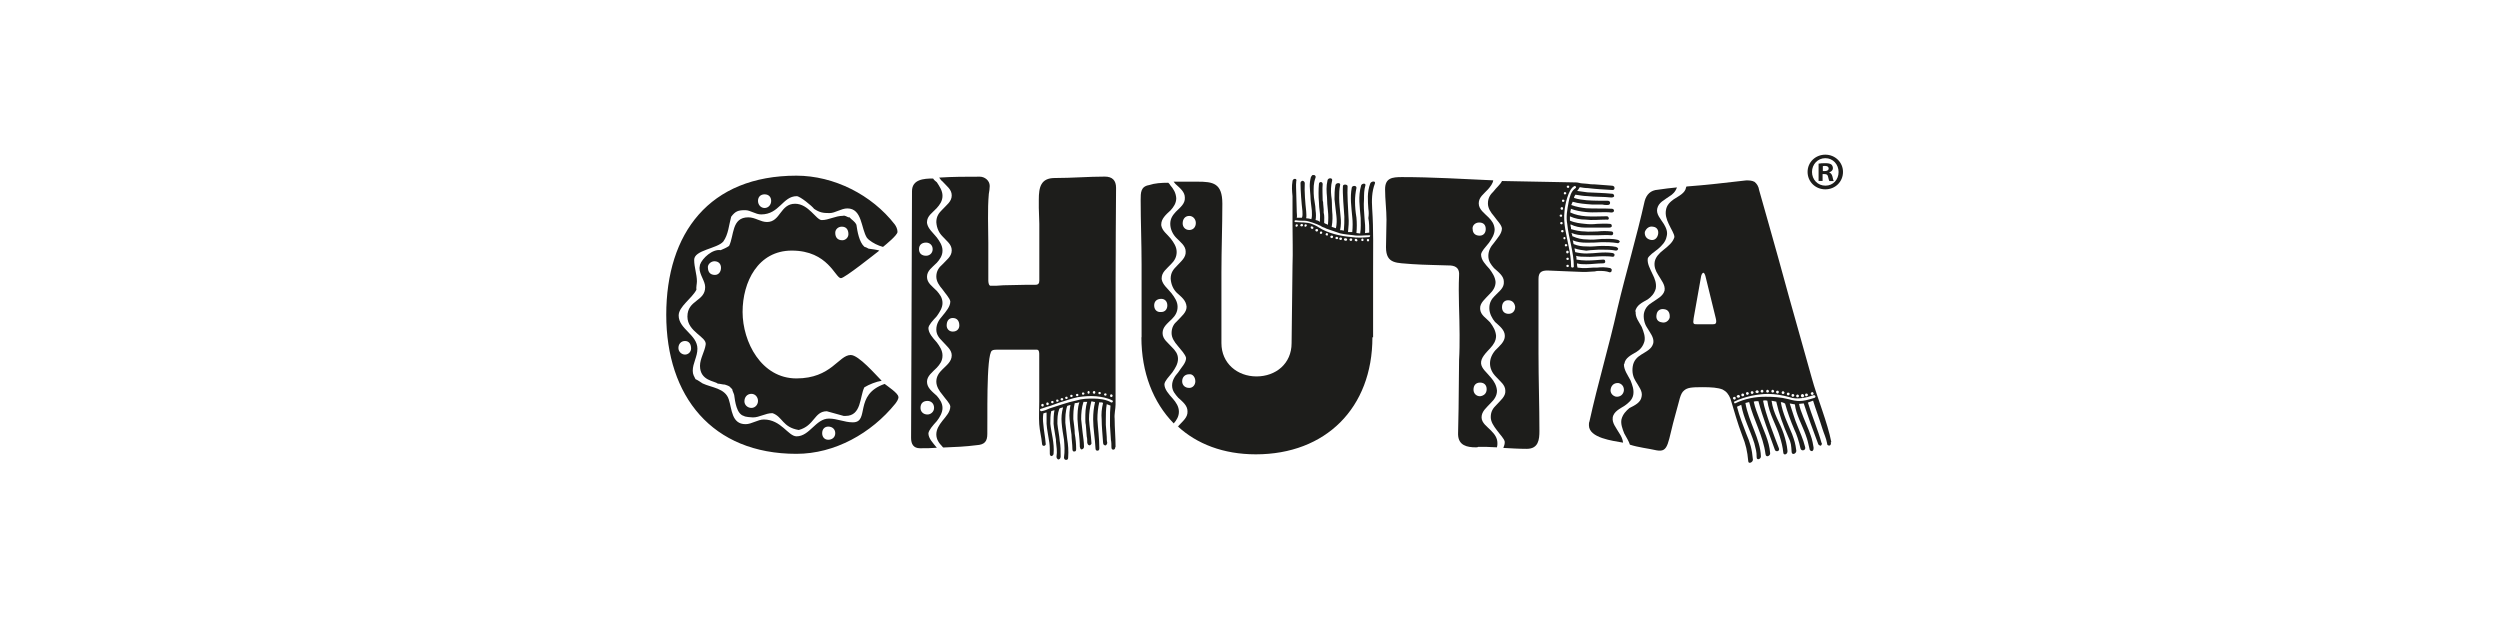 <?xml version="1.0" encoding="UTF-8"?><svg id="Ebene_2" xmlns="http://www.w3.org/2000/svg" viewBox="0 0 300 75"><defs><style>.cls-1{fill:#1d1d1b;}.cls-2{fill:none;}</style></defs><g id="Ebene_1-2"><rect class="cls-2" width="300" height="75"/></g><g id="Ebene_5"><g id="Logo_Standard"><path id="R" class="cls-1" d="M221.16,20.63c0,1.17-.92,2.09-2.12,2.09s-2.13-.92-2.13-2.09.95-2.07,2.13-2.07,2.12.92,2.12,2.07ZM217.44,20.63c0,.92.68,1.65,1.61,1.65s1.58-.73,1.58-1.64-.67-1.66-1.59-1.66-1.6.75-1.6,1.65h0ZM218.71,21.71h-.48v-2.07c.19-.04.46-.06.8-.06.39,0,.57.06.72.15.11.09.2.25.2.46,0,.23-.18.41-.43.48v.03c.2.08.31.23.38.51.06.31.1.44.15.52h-.52c-.06-.08-.1-.26-.16-.51-.04-.23-.16-.33-.43-.33h-.23v.83h0ZM218.73,20.53h.23c.26,0,.48-.09.48-.31,0-.19-.14-.31-.44-.31-.13,0-.21.01-.26.03v.59h0Z"/><g id="Chuta"><path class="cls-1" d="M107.82,47.61c0,.33-.23.62-.39.84-2.87,3.54-7.25,6.01-11.86,6.01-10.12,0-15.62-6.91-15.62-16.69s5.17-16.69,15.62-16.69c4.5,0,9.05,2.3,11.8,5.85.17.23.33.56.33.9,0,.39-1.4,1.52-1.74,1.8-.62-.17-1.18-.45-1.69-.85l-.23-.23c-.73-1.12-.56-3.54-2.36-3.54-.73,0-1.46.56-2.13.56-.79,0-1.18-.06-1.86-.51-.23-.33-1.69-1.52-2.08-1.52-1.69,0-2.08,2.19-4.27,2.19-.68,0-1.29-.51-1.91-.51-.84,0-1.18.11-1.69.79-.28,1.01-.33,2.13-.95,2.98-.73.85-3.49,1.01-3.49,2.19,0,.9.33,1.74.33,2.58,0,.28-.11.73-.06,1.01-.56,1.07-2.13,2.02-2.13,3.09,0,1.63,2.25,2.3,2.25,3.99,0,.95-.56,1.74-.56,2.64,0,.45.17.68.33,1.01.28.11.56.33.85.51,1.07.51,2.7.56,3.14,1.91.39,1.18.33,2.98,2.02,2.98.73,0,1.46-.56,2.19-.56,2.08,0,2.92,2.02,3.93,2.02,1.57,0,2.3-2.13,3.88-2.13,1.01,0,1.86.45,2.87.45,2.08,0,.06-3.31,3.82-4.61.28.23,1.63,1.12,1.63,1.52h.01ZM82.93,41.82c0-.51-.23-.9-.73-.9s-.79.39-.79.84.39.79.79.79.73-.33.73-.73ZM84,43.89c0-.85.56-1.69.68-2.53.17-.95-2.19-1.52-2.19-3.37,0-2.02,2.13-1.8,2.13-3.54,0-.73-.68-1.46-.68-2.3,0-.11.06-.28.06-.39.28-.79,1.52-1.91,2.48-1.74.39-.17.68-.28,1.01-.51.62-1.24.28-3.43,2.3-3.43.85,0,1.46.56,2.25.56,1.63,0,1.57-2.19,3.37-2.19,1.63,0,2.53,1.96,3.2,1.96.84,0,1.63-.51,2.53-.51.06,0,.17-.06.23,0,.17,0,.39.23.56.17.28.33.62.45.84.9.11.79.33,2.08.95,2.64.17.06.33.11.51.23.11,0,1.24.17,1.29.23-.51.39-4.16,3.31-4.61,3.31-.68,0-1.52-3.31-5.9-3.31-4.05,0-5.9,3.76-5.9,7.36s2.25,7.98,6.46,7.98,5.06-2.81,6.52-2.81c.95,0,2.98,2.36,3.71,3.09-.68.11-1.52.45-2.08.79-.56,1.12-.33,3.43-2.25,3.43h-.23l-2.02-.56c-1.52,0-1.46,1.74-3.37,2.25-1.96-.33-1.91-1.57-3.14-2.02h-.06c-.79,0-1.52.51-2.3.51-.17,0-.95-.06-1.07-.17-.9-.23-1.07-1.74-1.18-2.53-.06-.23-.23-.51-.23-.68l-.33-.33c-.17-.11-.39-.17-.56-.23-.28,0-.56-.11-.85-.11-.33-.33-2.13-.33-2.13-2.13h0ZM84.95,32.09c0,.56.28.9.84.9.45,0,.73-.39.73-.85s-.28-.79-.79-.79c-.39,0-.79.33-.79.73h0ZM89.33,48.16c0,.45.39.79.84.79s.79-.39.79-.84-.33-.85-.79-.85c-.51,0-.84.39-.84.9ZM90.96,24.11c0,.45.33.85.79.85s.79-.39.79-.85-.28-.79-.79-.79c-.45,0-.79.28-.79.79ZM100.23,51.98c0-.45-.33-.79-.84-.79-.45,0-.73.33-.73.79s.28.79.73.79.84-.28.84-.79ZM100.23,27.93c0,.56.28.9.85.9.39,0,.73-.33.73-.73,0-.51-.23-.9-.79-.9-.45,0-.79.33-.79.73Z"/><path class="cls-1" d="M112.42,53.73c-.68.06-1.29.06-2.02.06-.79,0-1.07-.51-1.07-1.24l.11-29.61c0-1.41,1.41-1.52,2.53-1.52.11.17.28.33.45.45.33.51.68,1.01.68,1.63s-.33,1.07-.68,1.46c-.51.56-1.18.95-1.18,1.69v.11c.11.68.68,1.12,1.18,1.74.33.45.68.95.68,1.57s-.33,1.07-.68,1.46c-.56.56-1.18.95-1.18,1.69s.62,1.12,1.18,1.69c.33.39.68.79.68,1.46,0,.56-.33,1.07-.68,1.57-.51.56-.95,1.01-1.01,1.41,0,.62.51,1.18,1.01,1.74.33.45.68.95.68,1.57,0,.68-.33,1.07-.68,1.46-.56.56-1.18,1.01-1.18,1.69,0,.73.62,1.18,1.18,1.69.33.39.68.85.68,1.46,0,.56-.33,1.12-.68,1.57-.51.56-.95,1.07-1.01,1.46,0,.62.51,1.12,1.01,1.74h0ZM111.13,30.69c.39,0,.79-.28.79-.79s-.39-.79-.79-.79c-.51,0-.85.28-.85.79s.33.79.85.79ZM111.3,49.74c.39,0,.79-.33.79-.79,0-.56-.39-.84-.79-.84-.51,0-.84.28-.84.84,0,.45.33.79.84.79ZM133.83,53.68c0,.17-.11.28-.23.28-.17,0-.23-.11-.23-.33,0-.28,0-.56-.06-.85l-.11-1.69v-.79c0-.56,0-1.07.06-1.63-.17-.06-.28-.11-.45-.17-.11.62-.11,1.24-.11,1.8v.68l.11,1.46c0,.23,0,.45.06.68,0,.17-.11.28-.17.33-.17,0-.33-.06-.33-.33-.06-.95-.17-1.91-.17-2.81-.06-.62,0-1.29.17-1.96-.04,0-.08-.02-.11-.06h-.23c-.06,0-.11,0-.11-.06-.17.73-.23,1.4-.23,2.08.06,1.12.23,2.25.23,3.49,0,.23-.11.28-.23.28s-.23-.06-.23-.28c-.06-1.24-.28-2.36-.28-3.49,0-.73.06-1.35.23-2.08h-.11l-.23-.06h-.11c-.17.73-.28,1.41-.28,2.13,0,.23.06.45.06.68l.17,1.4c0,.23.06.45.06.73.06.17-.11.28-.17.33-.17,0-.28-.06-.33-.33,0-.28,0-.51-.06-.73l-.11-1.4c-.06-.23-.06-.45-.06-.68,0-.73,0-1.4.23-2.08h-.45c-.23.73-.28,1.4-.28,2.08.06.56.11,1.07.17,1.57.06.56.17,1.12.17,1.74,0,.11-.06.23-.17.28-.17.11-.28,0-.33-.28,0-.56-.06-1.07-.11-1.63-.11-.56-.11-1.12-.17-1.69,0-.62,0-1.35.23-2.02-.17.06-.39.11-.56.11-.17.68-.17,1.29-.17,1.91.06.56.17,1.18.17,1.74.11.62.17,1.24.17,1.86,0,.17-.06.28-.17.28-.17.06-.28-.06-.28-.28,0-.62-.11-1.18-.11-1.74-.11-.62-.17-1.24-.23-1.86-.06-.56,0-1.12.11-1.69-.11,0-.23.06-.39.11-.23.68-.23,1.35-.23,2.02.06.68.17,1.29.23,1.97.11.68.17,1.4.11,2.19,0,.28-.17.33-.33.28-.06,0-.17-.11-.17-.28.11-.73.06-1.46,0-2.13-.11-.68-.23-1.35-.28-2.02-.06-.62,0-1.24.17-1.86-.17.06-.33.06-.45.17-.23.62-.23,1.18-.23,1.8.06.68.23,1.35.28,2.08.11.56.11,1.18.11,1.86,0,.23-.17.39-.33.33-.06-.06-.17-.11-.17-.33.11-.62,0-1.18-.06-1.8,0-.17,0-.33-.06-.56l-.17-1.07c0-.17-.06-.33-.06-.51,0-.56,0-1.12.11-1.63l-.39.11c-.11.51-.11,1.01-.11,1.52.11,1.12.51,2.3.39,3.6,0,.17-.17.28-.28.28-.11-.06-.17-.11-.17-.28,0-.45,0-.95-.06-1.35-.11-.79-.28-1.52-.33-2.25v-1.35c-.11,0-.23.06-.39.11-.06.45-.06.85,0,1.29.06.79.23,1.57.28,2.3.06.17-.06.23-.11.28-.17.06-.33,0-.33-.28-.06-.73-.28-1.52-.33-2.3-.06-.9,0-1.74,0-2.7v-5.68c0-.17,0-.56-.28-.56h-4.83c-.17,0-.39,0-.56.11-.73.45-.51,8.76-.56,10,0,.9-.33,1.29-1.29,1.35-1.29.17-2.64.23-3.99.28-.06-.06-.11-.06-.11-.11-.39-.39-.73-.85-.73-1.46s.33-1.12.73-1.63c.45-.56.95-1.07.95-1.74-.06-.39-.56-.85-.95-1.4-.39-.45-.73-1.01-.73-1.57,0-.62.33-1.07.73-1.46.51-.51,1.12-.95,1.12-1.69,0-.68-.62-1.12-1.12-1.69-.39-.39-.73-.79-.73-1.41,0-.68.33-1.18.73-1.63.45-.56.95-1.12.95-1.74-.06-.39-.56-.9-.95-1.46-.39-.45-.73-.95-.73-1.52,0-.68.33-1.12.73-1.46.51-.56,1.12-.95,1.12-1.69s-.62-1.12-1.12-1.69c-.39-.39-.68-.95-.73-1.69,0-.73.33-1.12.73-1.52.51-.56,1.12-.95,1.12-1.69s-.62-1.12-1.12-1.69c-.17-.11-.23-.28-.39-.45,1.63-.11,3.26-.11,4.89-.11.56,0,1.18.45,1.18,1.12,0,.28-.06.68-.11.95-.17,1.91-.06,3.99-.06,5.9v4.5c0,.23.06.62.28.62.51,0,.95,0,1.52-.06l2.92-.06h.95c.33,0,.45-.17.45-.51v-6.8l-.06-1.91v-1.01c0-1.46.23-2.58,1.91-2.58,2.08,0,4.05-.17,6.01-.17.9,0,1.35.45,1.35,1.35-.06,7.25-.06,14.67-.06,21.97v4.05c0,.51-.17,1.12-.11,1.69,0,1.12.11,2.19.11,3.37l.02-.04ZM115.12,39.06c0-.56-.28-.9-.79-.9-.45,0-.73.33-.73.9,0,.39.28.73.73.73.51,0,.79-.33.79-.73ZM133.49,48.06c-.62-.33-1.35-.45-1.97-.51-.73-.06-1.46,0-2.19.11-.79.17-1.52.45-2.3.68-.33.11-.73.28-1.07.39-.33.06-.68.23-1.07.33-.17.06-.06.33.11.28.33-.06.62-.17.95-.33,1.07-.33,2.13-.73,3.2-.95.73-.23,1.4-.23,2.08-.23.62,0,1.57.11,2.08.45.17.11.33-.17.17-.23h0ZM125.12,48.79c.17,0,.17-.33,0-.33-.23,0-.23.33,0,.33ZM125.68,48.62c.23,0,.23-.33,0-.33-.17,0-.17.33,0,.33ZM126.3,48.39c.17,0,.17-.28,0-.28-.23,0-.23.28,0,.28ZM126.86,48.22c.23,0,.23-.28,0-.28-.17,0-.17.28,0,.28ZM127.42,48.05c.23,0,.23-.28,0-.28-.17,0-.23.28,0,.28ZM127.99,47.88c.17,0,.17-.28,0-.28-.23,0-.23.28,0,.28ZM128.55,47.65c.23,0,.23-.28,0-.28-.17,0-.17.28,0,.28ZM129.28,47.54c.17,0,.17-.28,0-.28-.23,0-.23.28,0,.28ZM129.96,47.37c.23,0,.23-.28,0-.28-.17,0-.17.28,0,.28ZM130.63,47.25c.17,0,.17-.33,0-.33s-.17.33,0,.33ZM131.31,47.25c.17,0,.17-.33,0-.33-.23,0-.23.33,0,.33ZM131.93,47.31c.23,0,.23-.28,0-.28-.17,0-.17.28,0,.28ZM132.66,47.48c.17,0,.17-.28,0-.28-.23,0-.23.28,0,.28ZM133.34,47.65c.23,0,.23-.33,0-.33-.17,0-.17.33,0,.33Z"/><path class="cls-1" d="M136.99,40.47v-8.71c0-2.58-.11-5.17-.11-7.75,0-.9,0-1.63,1.01-1.8.68-.23,1.46-.28,2.3-.28l.17.17s.02.08.06.11c.39.45.68.9.73,1.57,0,.62-.33,1.07-.68,1.46-.56.51-1.12,1.01-1.12,1.69v.11c.11.68.73,1.07,1.12,1.57s.73,1.01.73,1.63-.28,1.07-.68,1.46c-.51.56-1.12.95-1.12,1.69v.11c.11.68.73,1.12,1.18,1.69.39.51.73,1.01.73,1.63s-.28,1.07-.68,1.46c-.56.56-1.12.95-1.12,1.69s.62,1.12,1.12,1.69c.39.39.73.79.73,1.4s-.33,1.12-.68,1.63c-.45.56-.9,1.01-.95,1.41,0,.62.51,1.18,1.01,1.74.39.45.73.95.73,1.57,0,.56-.28,1.01-.62,1.4-2.48-2.53-3.88-6.12-3.88-10.34h0ZM138.5,36.65c0,.51.33.85.85.79.45,0,.73-.33.73-.79,0-.51-.33-.79-.73-.79-.56,0-.85.33-.85.79ZM164.69,40.47c0,8.49-5.62,14.05-13.99,14.05-3.88,0-7.08-1.24-9.38-3.37h.11v-.06c.51-.56,1.12-1.01,1.07-1.74,0-.68-.56-1.12-1.12-1.63-.33-.39-.73-.79-.73-1.46,0-.62.33-1.12.73-1.57.39-.62.95-1.12.95-1.74-.11-.45-.56-.9-1.01-1.46-.39-.45-.73-.95-.73-1.52,0-.68.28-1.12.68-1.46.51-.56,1.12-1.01,1.12-1.69-.06-.79-.62-1.18-1.18-1.69-.39-.39-.68-.95-.73-1.69,0-.73.33-1.12.73-1.52.51-.56,1.12-1.01,1.07-1.74,0-.68-.62-1.12-1.12-1.63-.39-.39-.73-1.01-.73-1.69s.33-1.07.68-1.46c.51-.51,1.12-.95,1.07-1.69,0-.68-.56-1.12-1.12-1.63-.06-.11-.17-.17-.23-.28h2.87c1.86,0,2.98.17,2.98,2.64,0,2.75-.11,5.51-.11,8.2v8.54c0,2.42,1.91,3.99,4.21,3.99s4.21-1.52,4.21-3.99l.11-9.33c.06-1.63,0-3.31,0-4.94v-3.37c-.06-.62-.11-1.18,0-1.8,0-.17.17-.28.28-.28.17,0,.23.11.17.28-.06.51,0,1.01,0,1.52,0,.73.06,1.46.06,2.19,0,.23.06.45,0,.68h.62c.11-.23.06-.56.06-.79-.11-.95-.23-2.42-.23-3.37,0-.17.11-.23.23-.28.11,0,.28.11.28.28-.06.95.06,2.42.17,3.37,0,.23.06.56,0,.85.17,0,.51.06.62.11.11-.33.06-.68.06-1.01-.06-.62-.17-1.24-.17-1.8-.06-.85-.17-1.41.06-2.25.11-.17.17-.28.28-.23.17-.06.33.11.28.28-.28.79-.23,1.24-.23,1.91s.23,1.4.23,2.08c.06.39.06.73,0,1.12.23.06.33.06.51.23,0-.39.06-.79,0-1.12-.06-.45-.11-.9-.11-1.29-.06-.56-.06-1.57,0-2.13,0-.33.45-.33.45,0-.06.51,0,1.52,0,1.96.06.17.06.28.06.39l.06.68v.39c.11.39.06.79.06,1.24.11.11.28.11.45.23.06-.62.06-1.18,0-1.69-.06-.56-.11-1.07-.11-1.63-.06-.68-.11-1.29.06-2.02.06-.33.62-.33.56,0-.17.68-.17,1.29-.11,1.86.11.56.06,1.18.11,1.86.06.56.06,1.18-.06,1.86.17.06.33.11.51.17.11-.51.11-1.01.06-1.46-.06-.68-.17-1.29-.23-2.02,0-.56,0-1.12.11-1.69.06-.33.68-.33.56,0-.11.56-.11,1.01-.11,1.52,0,.73.11,1.46.17,2.25.06.51.06,1.07-.06,1.63.11,0,.28,0,.45.06.06-.62.06-1.18.06-1.69-.06-.79-.23-2.87-.17-3.65,0-.28.56-.23.56,0-.06.79.06,2.87.11,3.71.06.56,0,1.18-.06,1.8h.51c.06-.62.06-1.24,0-1.8-.11-1.24-.28-2.36-.06-3.54.06-.28.62-.28.56.06-.11.51-.17,1.07-.17,1.57,0,.68.06,1.29.17,1.96.06.62.06,1.24,0,1.86l.45.06c.11-.68.06-1.29.06-1.86-.11-1.35-.33-2.58.06-3.93.11-.23.56-.28.51,0-.17.56-.17,1.12-.17,1.69-.06.73,0,1.46.06,2.25.06.56.11,1.12.06,1.8l.51-.06c0-.62,0-1.18-.11-1.74.06-.39.06-.73,0-1.12-.06-.95-.17-1.97.23-3.04.11-.28.68-.33.56,0-.39,1.01-.39,2.02-.33,3.04.17,2.48.11,5.06.11,7.48v7.98-.03ZM143.44,45.76c0-.51-.33-.9-.73-.85-.51,0-.85.33-.85.85,0,.45.33.79.85.79.45,0,.73-.39.73-.79ZM143.5,26.76c0-.45-.33-.85-.79-.85-.51,0-.79.39-.79.9,0,.45.33.79.79.79s.79-.33.79-.85h0ZM155.52,26.65c.62.06,1.35,0,1.91.23.28.11.56.23.79.39,1.12.73,2.64,1.07,3.99,1.18.68.11,1.41.06,2.08,0,.06,0,.11-.06.11-.11.06-.06,0-.11-.06-.11-.62,0-1.35.11-1.91,0-.51-.06-1.12-.11-1.63-.23-.56-.17-1.07-.39-1.63-.56-.28-.17-.51-.17-.68-.33-.45-.23-1.52-.62-1.91-.62s-.73,0-1.07-.06c-.23,0-.23.23,0,.23ZM155.75,27.04c0-.17-.28-.17-.28,0-.06.23.23.23.28,0ZM156.03,27.04c0,.17.33.17.33,0,0-.23-.28-.23-.33,0ZM156.82,27.04c0-.17-.28-.17-.28,0-.06.23.23.23.28,0ZM157.61,27.33c0-.17-.33-.23-.33-.06,0,.23.33.28.33.06ZM158.17,27.61c0-.17-.33-.17-.33,0,0,.23.33.23.33,0ZM158.67,27.9c0-.17-.28-.17-.28,0-.06.23.28.23.28,0ZM159.35,28.17c.06-.23-.23-.28-.28-.06,0,.17.28.23.28.06ZM159.97,28.4c0-.17-.33-.17-.33,0,0,.23.33.23.33,0ZM160.25,28.57c0,.17.33.17.33,0s-.33-.23-.33,0ZM161.04,28.63c0-.17-.33-.17-.33,0,0,.23.33.23.33,0ZM161.66,28.74c0-.17-.39-.23-.39,0,0,.17.39.23.39,0ZM162.27,28.74c0-.17-.33-.17-.33,0,0,.23.33.23.33,0ZM162.89,28.86c0-.23-.33-.28-.33-.06,0,.17.33.23.33.06ZM163.63,28.8c0-.23-.28-.23-.28,0,0,.17.28.17.28,0ZM164.02,28.8c0,.23.28.23.28,0,0-.17-.28-.17-.28,0Z"/><path class="cls-1" d="M178.96,51.71c.39.39.73.84.73,1.46,0,.17,0,.33-.06.51-.51,0-.9-.06-1.35-.06h-.9c-.06.06-.17.06-.28.06-1.07,0-2.08-.23-2.13-1.52v-.17c0-1.01.06-1.97.06-2.98l.06-5.85c.06-1.01.06-1.96.06-2.98,0-2.36-.17-4.77-.06-7.14.06-.73-.28-1.12-1.01-1.18-1.52-.06-3.09-.06-4.67-.17-1.74-.17-3.09.06-3.09-2.02,0-1.12.06-2.19.06-3.31,0-1.18-.17-2.42-.17-3.65,0-1.35.84-1.46,2.02-1.46,3.65,0,7.31.23,10.96.39-.06.39-.33.73-.62,1.07-.51.56-1.12.95-1.12,1.69s.68,1.18,1.18,1.69c.39.39.68.79.73,1.41,0,.62-.33,1.12-.68,1.63-.45.56-.9,1.01-.95,1.4,0,.68.51,1.18,1.01,1.74.33.45.68.95.73,1.57,0,.62-.33,1.07-.73,1.46-.51.56-1.18,1.07-1.12,1.74v.06c.06.73.73,1.07,1.18,1.57.39.51.68,1.01.73,1.63,0,.62-.33,1.07-.68,1.46-.51.56-1.18,1.18-1.12,1.86.06.62.68,1.07,1.18,1.69.39.45.68.95.73,1.57,0,.62-.33,1.07-.73,1.46-.51.56-1.12,1.01-1.12,1.74,0,.68.68,1.12,1.18,1.63h0ZM176.72,27.49c0,.51.33.79.84.79.45,0,.73-.33.73-.79,0-.51-.28-.79-.79-.79-.45,0-.84.33-.79.79h0ZM177.61,47.55c.45-.06.79-.33.79-.85s-.33-.79-.79-.79c-.51,0-.79.33-.79.85,0,.45.33.79.79.79ZM194.3,29.06c0,.06-.11.17-.23.11-.68-.11-1.29-.11-1.86-.11-.68.06-1.29.06-1.86.06s-1.07-.06-1.63-.28c.06.11.06.28.11.45.56.23,1.01.28,1.52.28.68.06,1.29-.06,1.91-.06.51,0,1.07,0,1.63.11.23.06.33.23.28.28-.06.11-.11.17-.28.17-.56-.11-1.07-.11-1.57-.11h-.51l-.95.06c-.17,0-.33.06-.51.06-.45-.06-.95-.11-1.4-.28v.11l.06.23v.11c.45.11.9.17,1.35.17,1.01,0,2.02-.23,3.14-.06.23.06.28.17.23.28,0,.11-.06.17-.23.17-.39-.06-.79-.06-1.18-.06-.68,0-1.4.11-2.02.06-.39,0-.79,0-1.18-.11.06.11.06.28.06.45.39.06.79.11,1.18.11.68,0,1.35-.06,2.02-.11.17,0,.23.06.23.17.06.11,0,.28-.23.28-.73,0-1.4.11-2.02.11-.39,0-.79,0-1.12-.11,0,.17,0,.33.06.51.17,0,.39.06.62.06h.39l.9-.06h.45c.51-.06,1.01-.06,1.57.06.11.06.23.17.17.28,0,.11-.06.23-.23.23-.45-.17-.9-.17-1.29-.17-.17,0-.33,0-.51.06l-1.01.06h-.51c-.17,0-1.4-.06-1.52-.06l-2.64-.11c-.73,0-1.07.23-1.07,1.01v8.99c0,3.09.11,6.18.11,9.27,0,1.01-.11,2.13-1.52,2.13-.95,0-1.86-.06-2.81-.11.11-.28.17-.45.17-.73-.06-.39-.56-.85-.95-1.4-.39-.51-.73-1.01-.73-1.57,0-.68.28-1.07.68-1.46.45-.51,1.12-1.01,1.07-1.69,0-.73-.62-1.12-1.12-1.69-.95-.95-.95-2.19-.06-3.2.51-.51,1.12-1.01,1.12-1.69,0-.73-.62-1.18-1.18-1.69-.33-.39-.68-1.01-.68-1.63v-.06c0-.62.28-1.07.62-1.4.51-.56,1.18-.95,1.12-1.74,0-.68-.62-1.12-1.18-1.63-.33-.39-.68-.79-.68-1.46,0-.62.28-1.12.68-1.57.45-.62.95-1.12.95-1.74-.06-.45-.56-.9-.95-1.46-.39-.45-.73-.95-.73-1.52,0-.68.28-1.07.68-1.46.33-.45.79-.79,1.01-1.24l8.88.17c.28,0,.51.11.68.11.28,0,.51.06.73.06.28.06.51.06.79.06l1.46.11c.28,0,.51.06.73.06.17.06.23.11.23.28,0,.11-.06.23-.23.23-1.07-.06-2.02-.11-2.98-.23-.33,0-.68-.06-.95-.11-.11.11-.17.33-.33.45.45.06.85.11,1.24.17,1.01.06,1.91.06,2.98.17.11,0,.23.11.23.28,0,.06-.11.17-.33.17-.95-.11-1.96-.06-2.92-.17-.45,0-.95-.11-1.4-.17-.06.11-.17.23-.17.39.51.17,1.01.23,1.52.28.84.06,1.69.06,2.53.06.17,0,.28.11.28.23,0,.17-.06.28-.33.28-.23,0-.39,0-.62-.06h-1.24c-.79-.06-1.57-.11-2.3-.33-.06.11-.11.28-.17.39.62.23,1.24.33,1.8.39,1.01.06,2.02,0,3.09.06.17,0,.28.17.23.28,0,.06-.11.17-.28.17-1.07-.11-2.08.06-3.09-.06-.62-.06-1.24-.17-1.8-.39v.11l-.06.23v.11c.62.28,1.18.39,1.86.45.85.06,1.63,0,2.48,0,.17,0,.23.06.28.23,0,.11-.06.23-.28.17-.9,0-1.69.11-2.53,0-.62,0-1.24-.11-1.86-.39v.51c.62.28,1.24.33,1.8.39.51.06.95.06,1.46,0,.45,0,.95-.06,1.52,0,.11,0,.23.06.23.17.06.11,0,.28-.28.28h-2.92c-.56,0-1.18-.11-1.74-.39v.17l.06.23v.17c.56.17,1.12.28,1.63.28.51.06,1.01,0,1.57,0,.56-.06,1.07-.06,1.63,0,.17,0,.23.11.23.23s-.06.23-.23.23c-.56-.06-1.07,0-1.63,0h-1.63c-.45,0-1.01-.06-1.52-.28.06.11.11.28.11.39.62.28,1.18.39,1.74.39.62.06,1.18,0,1.8-.06.62,0,1.24-.06,1.91.11.23.06.28.23.23.33l-.04-.09ZM181.82,36.82c-.06-.45-.33-.79-.85-.79-.45,0-.73.33-.73.84s.33.79.79.79.79-.33.79-.84ZM187.33,26.02c.17,0,.17-.28,0-.28-.23,0-.23.28,0,.28ZM187.39,26.92c.17,0,.17-.28,0-.28-.23,0-.23.28,0,.28ZM187.44,25.18c.17,0,.17-.33,0-.33-.23,0-.23.33,0,.33ZM187.5,27.6c-.23,0-.23.28,0,.28.17,0,.17-.28,0-.28ZM187.56,24.23c.23,0,.23-.28,0-.28-.17,0-.17.28,0,.28ZM187.73,28.72c.17,0,.17-.28,0-.28s-.17.28,0,.28ZM187.78,23.33c.23,0,.23-.28,0-.28-.17,0-.17.28,0,.28ZM188.07,26.87c-.17-.84,0-1.74.17-2.64.11-.56.28-1.29.79-1.63.23-.11,0-.39-.17-.23-.68.39-1.07,2.25-1.12,2.98-.17,1.46.23,2.81.51,4.27.17.79.28,1.57.28,2.36,0,.17.33.17.33,0,0-1.74-.62-3.37-.79-5.11ZM187.9,29.57c.23,0,.23-.28,0-.28-.17,0-.17.28,0,.28ZM188.07,30.41c.23,0,.23-.33,0-.33-.17,0-.17.33,0,.33ZM188.13,31.2c.17,0,.17-.28,0-.28-.23,0-.23.28,0,.28ZM188.13,31.77c-.23,0-.23.28,0,.28.17,0,.17-.28,0-.28ZM188.18,22.55c.17,0,.17-.28,0-.28-.23,0-.23.28,0,.28Z"/><path class="cls-1" d="M219.76,53.06c-.45-2.36-1.69-5.29-2.36-7.75l-1.8-6.41c-.28-1.07-.62-2.13-.9-3.2-1.8-6.63-3.6-12.81-3.6-12.87-.06-.45-.28-.79-.56-1.01-.33-.17-.62-.17-1.01-.17-2.42.28-4.83.56-7.14.73-.04.04-.06.08-.06.11-.11.68-.84,1.01-1.46,1.41-.45.33-.85.68-.95,1.29-.11.56.06,1.12.33,1.69.28.62.68,1.18.68,1.57-.17.62-.73,1.07-1.29,1.52-.51.39-.95.85-1.07,1.41-.11.62.11,1.12.39,1.57.39.68.9,1.24.79,1.91-.17.68-.9,1.01-1.46,1.41-.45.28-.85.62-1.01,1.29-.11.56.06,1.29.33,1.69.39.68.9,1.24.79,1.91-.17.73-.85,1.01-1.46,1.4-.45.28-.9.68-1.01,1.41s.06,1.29.33,1.74c.39.68.9,1.24.73,1.91-.11.68-.79,1.01-1.46,1.35-.39.33-.79.73-.95,1.35-.11.56.11,1.12.33,1.69.28.51.56.95.68,1.35,1.01.33,2.19.45,3.2.68,1.52.28,1.29-.9,2.3-4.44.45-1.52.51-2.36,1.01-2.75.39-.33.85-.39,2.19-.39,1.12,0,1.86.06,2.42.28.45.23.73.56.95,1.12.45,1.46.84,2.92,1.4,4.38.45,1.12.62,1.91.73,3.09,0,.39.56.17.56-.17-.11-1.29-.33-2.02-.79-3.09-.39-1.01-.85-2.19-1.12-3.26l.51-.23c.28,1.63,1.07,3.04,1.57,4.61.17.73.28.95.28,1.69,0,.39.51.23.51-.11-.06-2.08-1.46-4.1-1.86-6.41l.45-.11c.51,2.13,1.69,4.05,1.96,6.24.06.51.62.17.56-.11-.11-1.46-.79-2.75-1.29-4.1-.23-.62-.51-1.29-.68-2.08.17-.06.33-.06.56-.06.51,1.97,1.29,3.88,1.96,5.79.06.33.62.28.51-.11-.51-1.35-1.63-4.16-1.91-5.73.11-.06.33-.06.51,0,.23,1.63,1.07,2.87,1.52,4.38.17.56.33,1.18.39,1.8,0,.45.56.28.51-.17-.06-.68-.23-1.35-.45-2.02-.45-1.4-1.24-2.36-1.46-3.99.23.06.39.06.56.11.33,1.46.84,2.87,1.46,4.27.33.68.33.95.39,1.8.06.39.56.17.56-.17-.11-.9-.23-1.24-.51-2.02-.51-1.24-1.12-2.42-1.35-3.82.23,0,.39.11.51.17.28,1.01.68,2.13,1.12,3.14.23.45.56,1.41.73,2.25.11.39.68.23.56-.17-.23-.95-.68-1.91-.9-2.48-.39-.9-.62-1.8-.95-2.75.28.06.45.06.62.11.11,1.18.9,2.53,1.29,3.65.28.79.23.73.45,1.63,0,.23.17.33.33.33.17-.11.17-.23.17-.45-.17-1.01-.23-1.12-.56-2.02-.28-.73-1.07-2.42-1.18-3.2.17,0,.33-.06.56-.06.45,1.4,1.18,3.43,1.74,4.89,0,.06.23.23.33.17.06-.06.17-.23.06-.33-.39-1.46-1.24-3.49-1.63-4.83l.62-.23c.33,1.07.79,2.3,1.12,3.37.17.56.45,1.12.56,1.74,0,.23.11.28.28.28.11,0,.23-.17.17-.39l.02-.03ZM199.41,38.68c-.51-.06-.73-.45-.62-.95.06-.45.45-.73.95-.62.45.06.68.45.62,1.01-.11.39-.51.68-.95.56ZM205.54,38.91h-1.91c-.39,0-.51,0-.39-.73l.9-5.06c.06-.23.17-.39.28-.39.06,0,.17.17.23.39l1.24,5.06c.17.68-.06.73-.33.73h0ZM217.46,47.05c.11,0,.17.11.17.17,0,.11-.06.17-.17.17-.06,0-.17-.06-.17-.17,0-.06.11-.17.17-.17ZM216.78,47.22c.06,0,.17.06.17.17s-.11.17-.17.17c-.11,0-.17-.06-.17-.17s.06-.17.17-.17ZM216.27,47.28c.11,0,.23.11.23.23,0,.06-.11.17-.23.17-.06,0-.17-.11-.17-.17,0-.11.11-.23.17-.23ZM215.71,47.34c.06,0,.17.11.17.17,0,.11-.11.17-.17.17-.11,0-.17-.06-.17-.17,0-.06.06-.17.17-.17ZM215.15,47.28c.06,0,.17.06.17.17,0,.06-.11.17-.17.17-.11,0-.17-.11-.17-.17,0-.11.06-.17.17-.17ZM214.59,47.11c.06,0,.17.06.17.17,0,.06-.11.17-.17.17-.11,0-.17-.11-.17-.17,0-.11.06-.17.17-.17ZM213.97,46.94c.06,0,.17.11.17.17,0,.11-.11.17-.17.17-.11,0-.17-.06-.17-.17,0-.06.06-.17.17-.17ZM213.29,46.88c.11,0,.17.06.17.17,0,.06-.06.17-.17.17-.06,0-.17-.11-.17-.17,0-.11.11-.17.17-.17ZM212.73,46.77c.06,0,.17.11.17.17,0,.11-.11.17-.17.17-.11,0-.17-.06-.17-.17,0-.06.06-.17.17-.17ZM212.11,46.77c.06,0,.17.11.17.17,0,.11-.11.17-.17.17-.11,0-.17-.06-.17-.17,0-.06.06-.17.17-.17ZM211.44,46.77c.11,0,.17.11.17.17,0,.11-.06.17-.17.17-.06,0-.17-.06-.17-.17,0-.06.11-.17.17-.17ZM210.88,46.83c.06,0,.17.11.17.17,0,.11-.11.17-.17.17-.11,0-.23-.06-.23-.17,0-.06.11-.17.23-.17ZM210.26,46.94c.06,0,.17.06.17.17,0,.06-.11.17-.17.17-.11,0-.17-.11-.17-.17,0-.11.06-.17.17-.17ZM209.69,47.05c.06,0,.17.06.17.17,0,.06-.11.17-.17.17-.11,0-.17-.11-.17-.17,0-.11.06-.17.17-.17ZM209.13,47.22c.06,0,.17.06.17.17s-.11.17-.17.17c-.11,0-.17-.06-.17-.17s.06-.17.17-.17ZM208.63,47.39c.06,0,.17.11.17.17,0,.11-.11.17-.17.17-.11,0-.23-.06-.23-.17,0-.06.11-.17.23-.17ZM207.95,47.79c0-.11.11-.17.17-.17.11,0,.17.06.17.17,0,.06-.06.17-.17.17-.06,0-.17-.11-.17-.17ZM217.78,47.73c-.9.28-1.35.39-1.86.39-.33,0-.73-.06-1.35-.23-.9-.23-1.8-.28-2.7-.28-1.29,0-2.48.23-3.65.79-.06,0-.11,0-.11-.06-.06-.11,0-.17.06-.17,1.12-.56,2.75-.9,3.99-.9.9,0,1.8.17,2.58.39.9.33,2.02.06,2.87-.23.23-.06.33.23.17.28h0Z"/><path class="cls-1" d="M193.52,50.08c.17-.73.84-1.01,1.46-1.41.45-.33.9-.68,1.01-1.29s-.11-1.18-.33-1.74c-.33-.62-.79-1.24-.79-1.91,0,0,.06-.06.06-.11.11-.68.79-1.01,1.46-1.4.45-.28.79-.68.95-1.29.11-.56-.11-1.12-.33-1.69-.33-.62-.79-1.12-.73-1.86h-.06c.17-.79.84-1.07,1.52-1.46.39-.28.79-.68.95-1.29.11-.62-.11-1.18-.39-1.74-.28-.62-.68-1.29-.56-1.91.17-.33.73-.73,1.24-1.12.45-.39.9-.85,1.01-1.46.17-.56-.06-1.07-.33-1.52-.39-.62-.95-1.18-.79-1.86.17-.73.84-1.01,1.46-1.46.39-.23.73-.56.9-1.07-.73.06-1.52.17-2.3.28-.85.06-1.35.56-1.57,1.35-.95,4.27-2.25,8.6-3.26,12.87-1.01,4.55-2.36,8.99-3.37,13.6-.06.11-.06.28-.06.45,0,1.52,2.87,1.86,4.1,2.08-.06-.45-.23-.79-.45-1.12-.39-.68-.9-1.24-.79-1.91h.01ZM198.4,27.21c.45.06.68.45.56.95-.11.45-.45.73-.9.62-.51-.11-.73-.51-.68-.95.17-.45.56-.73,1.01-.62ZM193.29,46.65c.11-.51.51-.73.95-.68.45.11.68.51.62.95-.11.51-.51.73-.95.68-.45-.11-.73-.51-.62-.95Z"/></g></g></g></svg>